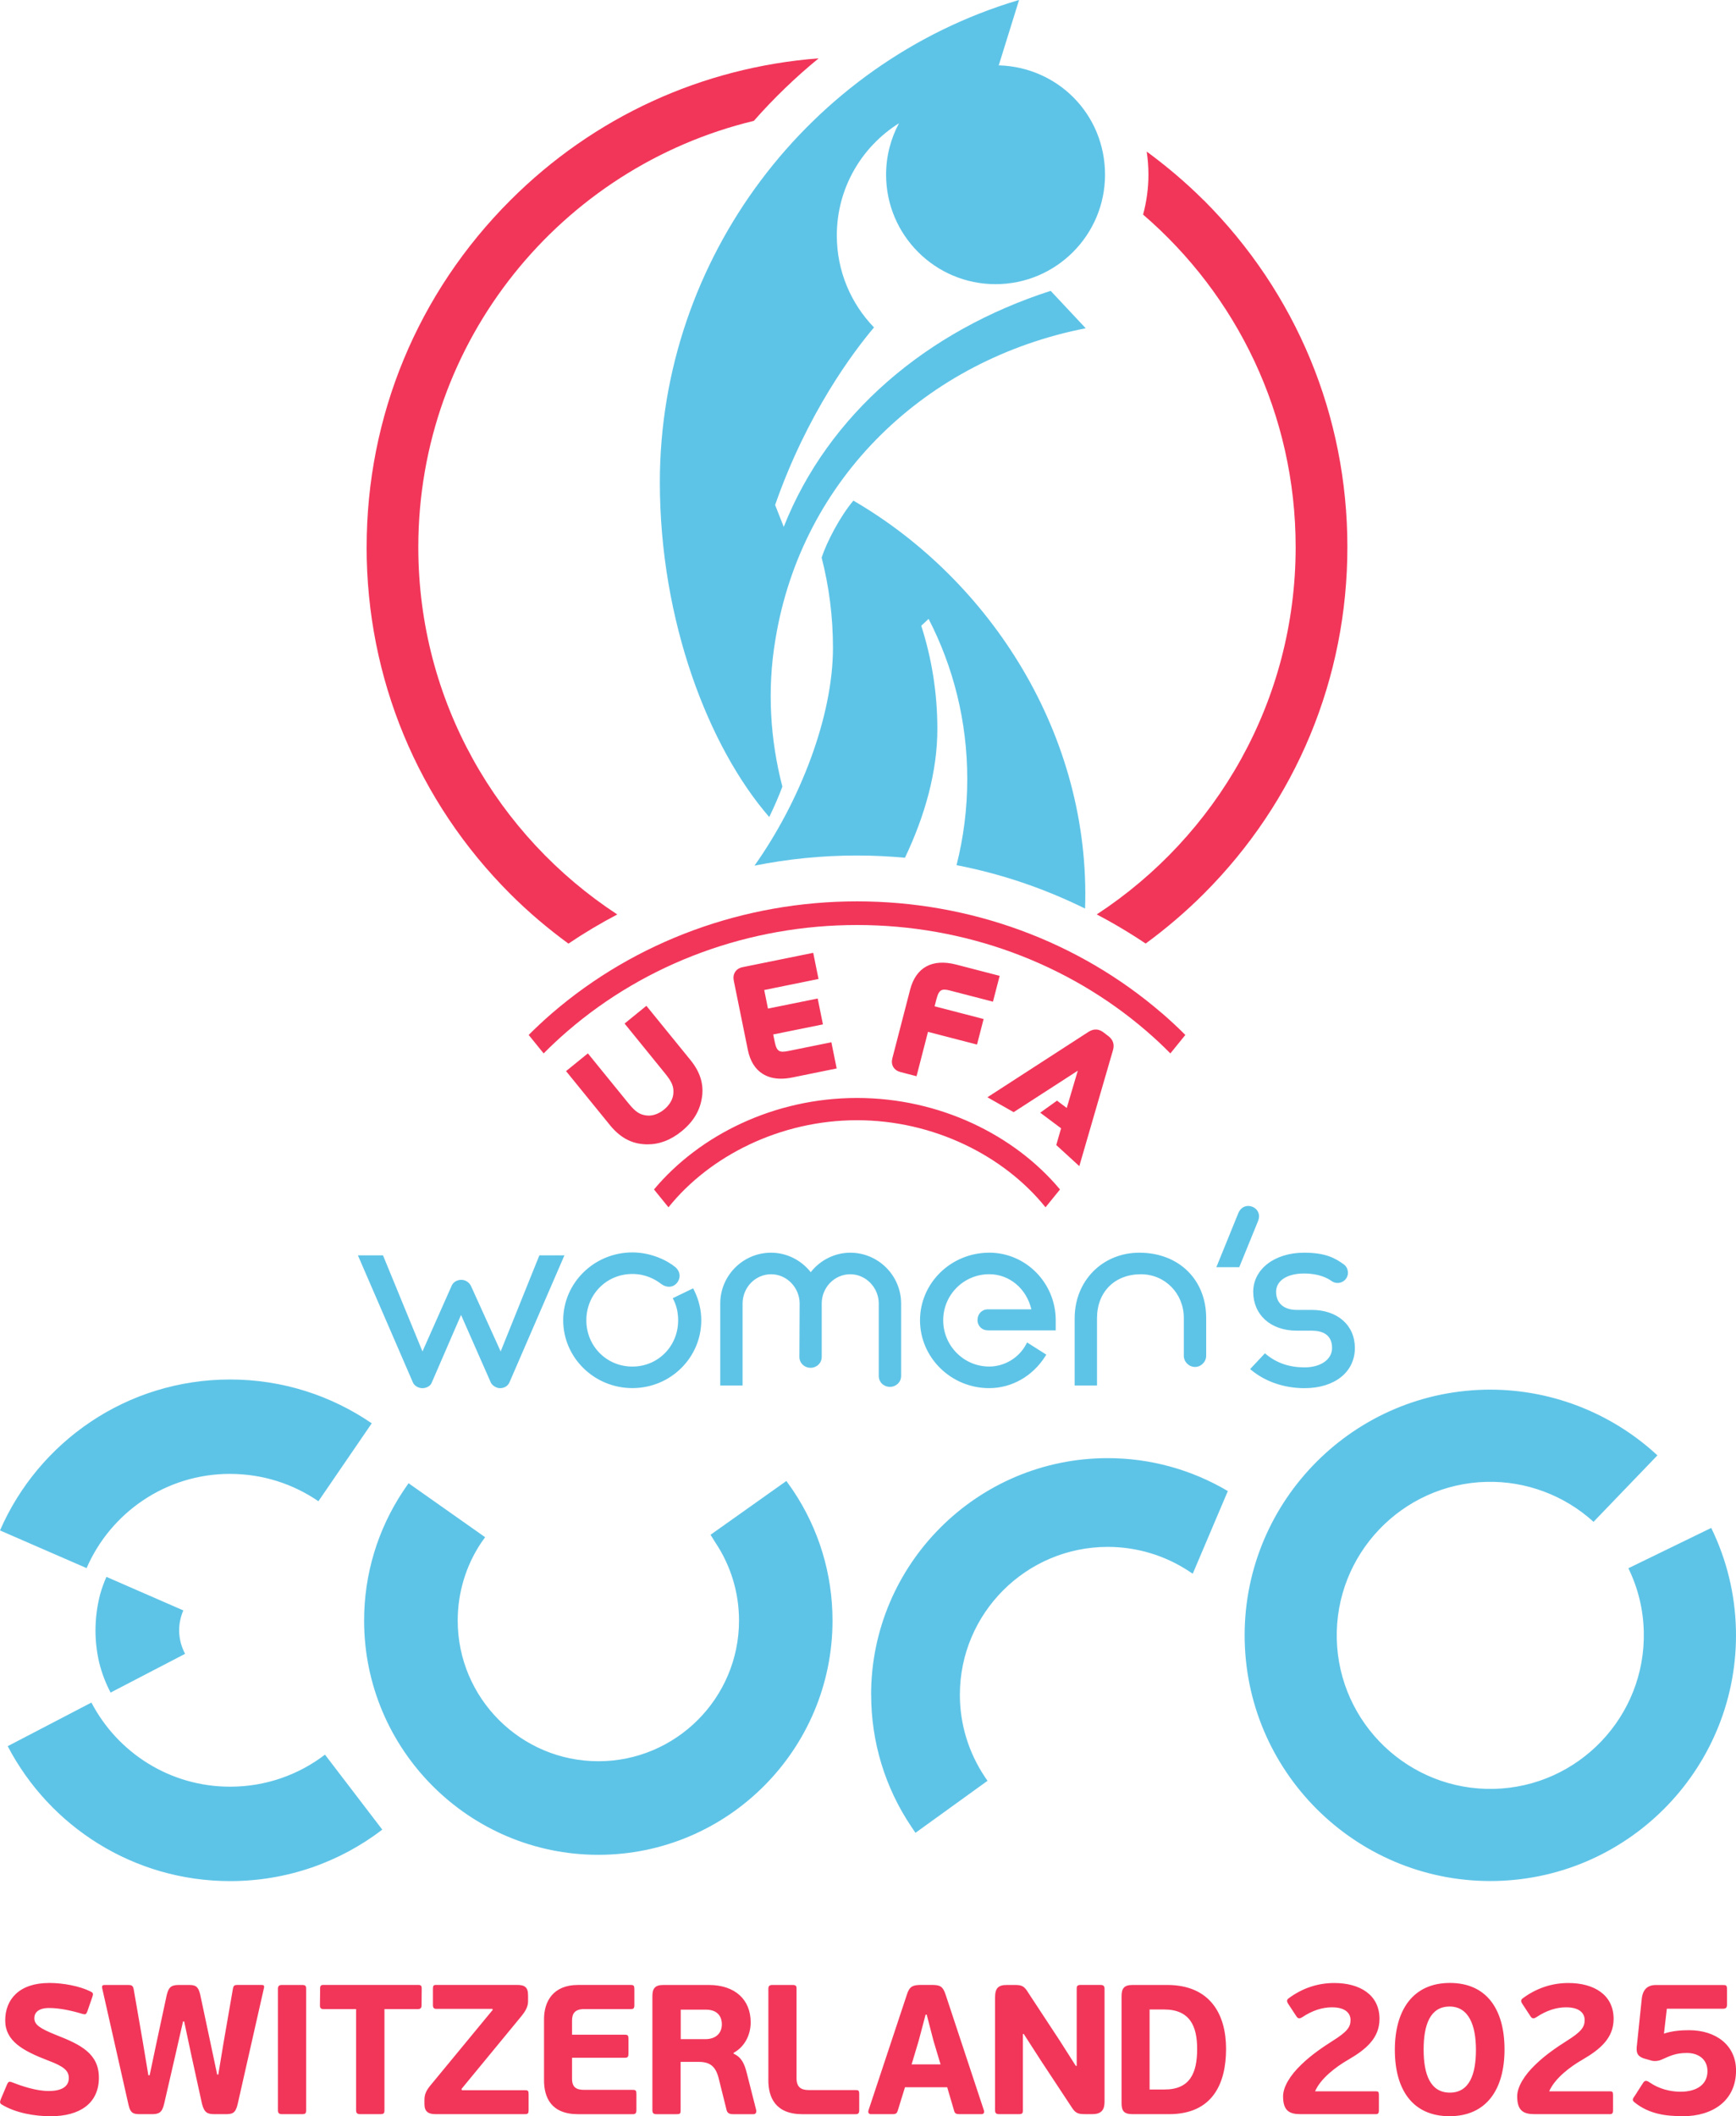 <?xml version="1.0" encoding="UTF-8"?><svg id="Livello_1" xmlns="http://www.w3.org/2000/svg" viewBox="0 0 500 609.46"><defs><style>.cls-1{fill:#5ec4e7;}.cls-2{fill:#f2365a;}</style></defs><path class="cls-2" d="M334.7,291.84c-24.09-20.8-55.3-32.25-87.87-32.25s-63.78,11.45-87.88,32.25c-2.31,2-4.54,4.08-6.68,6.22l4.31,5.32c2.18-2.2,4.45-4.33,6.83-6.38,22.86-19.74,52.49-30.6,83.43-30.6s60.57,10.87,83.43,30.6c2.38,2.05,4.65,4.18,6.82,6.38l4.31-5.32c-2.13-2.14-4.36-4.21-6.68-6.22M246.83,316.21c-23.76,0-45.31,10.62-58.47,26.35l4.17,5.14c11.94-14.86,32.26-25.08,54.3-25.08s42.35,10.22,54.3,25.08l4.17-5.14c-13.15-15.73-34.71-26.35-58.47-26.35M319.17,298.35l-1.24-.95c-1.93-1.49-3.46-.86-4.58-.13l-28.96,18.74,7.56,4.29,18.47-11.94-3.18,10.73-2.8-2.11-4.84,3.47,6.01,4.5-1.39,4.82,6.64,6.07,9.61-33.1c.38-1.15.66-2.88-1.29-4.39M273.79,285.32l12.2,3.16,1.93-7.44-12.54-3.25c-6.87-1.77-11.58.79-13.25,7.24l-5.12,19.77c-.24.91-.15,1.77.28,2.49.42.71,1.12,1.21,2.04,1.45l4.65,1.21,3.3-12.78,14.12,3.66,1.9-7.36-14.12-3.66.55-2.11c.73-2.8,1.57-3.04,4.06-2.39M234.22,274.41l-20.35,4.13c-.93.19-1.67.66-2.12,1.35-.46.69-.6,1.56-.42,2.48l4.06,19.98c.65,3.25,2.12,5.59,4.33,6.95,1.47.91,3.22,1.36,5.24,1.36,1.03,0,2.13-.12,3.29-.36l12.73-2.59-1.53-7.54-12.38,2.51c-2.53.51-3.35.23-3.93-2.61l-.44-2.15,14.32-2.9-1.51-7.45-14.32,2.9-1.08-5.35,15.64-3.18-1.53-7.54ZM202.24,315.58c.42-3.62-.69-6.99-3.38-10.3l-12.69-15.61-6.28,5.11,11.64,14.34c2.03,2.48,2.59,3.87,2.4,5.91-.14,1.61-1.12,3.26-2.69,4.53-1.56,1.27-3.38,1.89-4.98,1.7-2.03-.23-3.27-1.07-5.29-3.56l-11.65-14.33-6.29,5.11,12.69,15.61c2.7,3.3,5.77,5.08,9.4,5.41.43.05.85.06,1.26.07,3.51.03,6.78-1.21,9.94-3.77,3.52-2.87,5.45-6.22,5.91-10.21"/><path class="cls-2" d="M14.13,571.08c4.04,0,8.81.9,11.9,2.44.85.43.9.64.53,1.7l-1.38,3.98c-.37,1.01-.58,1.01-1.43.8-3.3-1.01-6.75-1.7-9.61-1.7-3.08,0-4.25,1.33-4.25,2.92,0,1.86,1.49,2.92,6.22,4.83,7.22,2.81,12.37,5.42,12.37,12.32,0,7.44-5.57,11.1-13.86,11.1-4.56,0-10.03-.9-14.06-3.34-.58-.32-.69-.69-.32-1.59l1.8-4.25c.37-.85.69-.9,1.49-.58,2.86,1.12,6.9,2.49,10.5,2.49,4.46,0,5.79-1.8,5.79-3.71,0-2.12-1.38-3.35-5.89-5.04-7.49-2.87-12.43-5.68-12.43-11.58,0-6,3.98-10.78,12.64-10.78M52.72,582.17l-2.23,9.77-3.23,14.01c-.58,2.45-1.44,2.92-3.56,2.92h-3.08c-2.02,0-3.02-.05-3.61-2.7l-7.55-33.44c-.21-.96.11-1.07.86-1.07h6.47c1.01,0,1.49.11,1.7,1.16l2.66,15.35,1.58,9.5h.37l2.02-9.6,2.87-13.38c.53-2.28,1.22-3.03,3.51-3.03h3.08c2.13,0,2.6.86,3.09,2.81l2.97,13.97,1.91,9.02h.32l1.49-9.02,2.7-15.57c.16-1.06.48-1.22,1.38-1.22h6.85c.64,0,.96.16.69,1.07l-7.55,33.34c-.64,2.66-1.59,2.81-3.61,2.81h-2.92c-2.07,0-3.02-.32-3.71-2.92l-3.07-14.01-2.08-9.77h-.32ZM86.9,608.87h-5.63c-.86,0-1.22-.26-1.22-1.11v-34.98c0-.86.36-1.12,1.22-1.12h5.63c1.07,0,1.27.21,1.27,1.12v34.98c0,.9-.21,1.11-1.27,1.11M120.34,578.61h-9.61v29.15c0,.9-.21,1.11-1.27,1.11h-5.68c-.85,0-1.22-.26-1.22-1.11v-29.15h-9.4c-.74,0-1.01-.32-1.01-1.06l.05-4.78c0-.91.21-1.12,1.01-1.12h27.18c.86,0,1.07.21,1.07,1.12l-.04,4.78c0,.74-.32,1.06-1.06,1.06M152.09,576.44c0,1.59-.96,3.03-1.86,4.14l-17.31,21.03.11.37h18.26c.8,0,.96.21.96,1.16v4.61c0,.85-.21,1.11-.96,1.11h-25.96c-2.02,0-3.08-.79-3.08-2.87v-1.27c0-1.69.64-2.81,1.69-4.09l17.95-21.77-.05-.31h-16.14c-.75,0-1.01-.32-1.01-1.12v-4.62c0-.95.15-1.16,1.01-1.16h23.2c2.29,0,3.19.69,3.19,3.03v1.75h0ZM182.22,608.88h-15.71c-7.86,0-9.82-4.93-9.82-9.77v-17.63c0-5.04,2.6-9.82,9.77-9.82h15.24c.85,0,1.01.26,1.01,1.27v4.52c0,.9-.21,1.16-1.01,1.16h-13.48c-2.77,0-3.46,1.44-3.46,3.29v4.09h15.24c.86,0,1.01.26,1.01,1.28v4.14c0,.85-.15,1.22-1.01,1.22h-15.24v6.05c0,2.44,1.23,3.19,3.46,3.19h14.01c.91,0,1.07.22,1.07,1.27v4.52c0,.85-.21,1.22-1.07,1.22M211.32,591.47c2.38,1.07,3.13,3.08,3.77,5.57l2.7,10.62c.11.43.05,1.22-.79,1.22h-5.58c-.79,0-1.8,0-2.12-1.07l-2.34-9.39c-.9-3.45-2.59-4.61-5.79-4.61h-5.14v13.96c0,.96-.16,1.11-1.22,1.11h-5.69c-.85,0-1.22-.26-1.22-1.11v-32.87c0-2.12.64-3.24,3.19-3.24h13.01c7.65,0,12.11,4.25,12.11,10.78,0,3.61-1.75,7.06-4.93,8.77l.05.26ZM203.3,578.78h-7.23v8.49h7.06c3.09,0,4.78-1.75,4.78-4.3,0-1.81-.9-4.2-4.62-4.2M221.3,599.11v-26.33c0-.86.36-1.12,1.22-1.12h5.63c1.07,0,1.27.22,1.27,1.12v25.75c0,2.7,1.44,3.4,3.56,3.4h13.48c.8,0,1.01.16,1.01,1.12v4.72c0,.79-.26,1.11-1.01,1.11h-15.34c-7.86,0-9.82-4.93-9.82-9.76M272.81,601.12h-12.16l-2.08,6.74c-.21.69-.47,1.01-1.48,1.01h-6.21c-.75,0-.9-.53-.75-1.07l11.04-33.28c.75-2.44,1.7-2.81,3.88-2.87h3.19c2.39,0,3.3.26,4.14,2.87l11.01,33.28c.16.43.05,1.07-.69,1.07h-6.32c-.79,0-1.33-.11-1.54-.85l-2.03-6.9ZM262.56,594.54h8.34l-2.02-6.74-1.97-7.59h-.32l-2.01,7.59-2.02,6.74ZM294.61,585.79v21.97c0,.9-.21,1.11-1.22,1.11h-5.58c-.85,0-1.22-.26-1.22-1.11v-32.39c0-2.76.86-3.71,3.45-3.71h2.23c2.13,0,2.77.37,3.99,2.39l9.03,13.74,4.56,7.17h.26v-22.19c0-.86.22-1.12,1.22-1.12h5.58c.9,0,1.22.32,1.22,1.12v32.44c0,2.23-.72,3.65-3.49,3.65h-2.23c-2.12,0-2.76-.37-3.98-2.33l-8.47-12.84-5.1-7.91h-.26ZM326.22,608.87c-2.55,0-3.19-.96-3.19-3.24v-30.68c0-2.23.64-3.29,3.19-3.29h9.92c12.42,0,16.99,8.45,16.99,18.42s-3.88,18.79-16.41,18.79h-10.51ZM335.24,578.72h-4.14v23.05h4.31c7.43,0,9.39-4.89,9.39-11.69,0-6.47-2.02-11.36-9.56-11.36M396.16,608.87h-21.59c-3.26,0-5.02-1.01-5.02-5.15,0-2.7,2.05-6.07,5.24-9.11,2.99-2.92,6.52-5.24,8.95-6.79,4.31-2.7,5.24-4.03,5.24-6.07,0-1.77-1.27-3.65-5.35-3.65-2.76,0-5.64.89-8.61,2.88-.61.38-1.11.45-1.55-.16l-2.54-3.87c-.34-.55-.34-1.05.22-1.44,3.92-2.92,8.39-4.41,13.14-4.41,7.34,0,13.03,3.37,13.03,10.33,0,5.46-3.75,8.72-8.99,11.76-3.65,2.09-8.01,5.46-9.56,9.1h17.39c.83,0,.99.12.99,1.11v4.38c0,.83-.22,1.1-.99,1.1M417.48,609.46c-10.55,0-15.74-7.56-15.74-19.11s5.3-19.27,15.85-19.27,15.74,7.56,15.74,19.16c0,11.49-5.19,19.22-15.85,19.22M417.48,577.88c-5.52,0-7.45,5.19-7.45,12.37s1.93,12.42,7.56,12.42,7.51-5.3,7.51-12.32-2.04-12.48-7.62-12.48M463.59,608.87h-21.59c-3.26,0-5.02-1.01-5.02-5.15,0-2.7,2.05-6.07,5.24-9.11,2.99-2.92,6.52-5.24,8.95-6.79,4.31-2.7,5.24-4.03,5.24-6.07,0-1.77-1.27-3.65-5.35-3.65-2.76,0-5.64.89-8.61,2.88-.61.38-1.11.45-1.55-.16l-2.54-3.87c-.34-.55-.34-1.05.22-1.44,3.92-2.92,8.39-4.41,13.14-4.41,7.35,0,13.03,3.37,13.03,10.33,0,5.46-3.75,8.72-8.99,11.76-3.65,2.09-8.01,5.46-9.56,9.1h17.39c.83,0,.99.12.99,1.11v4.38c0,.83-.22,1.1-.99,1.1M484.65,609.45c-4.81,0-9.66-.59-13.85-3.96-.55-.44-.66-.77-.34-1.32.67-.94,2.21-3.49,2.82-4.37.49-.71.99-.66,1.88-.05,2.7,1.88,6.02,2.66,8.83,2.66,4.97,0,7.79-2.27,7.79-5.91,0-3.43-2.59-5.25-5.92-5.25s-4.91.88-7.34,1.94c-.88.38-2.16.55-3.2.16l-1.93-.55c-1.71-.61-2.1-1.49-1.99-3.2l1.44-13.8c.27-2.88,1.71-4.12,4.09-4.12h19.27c.94,0,1.21.05,1.21,1.22v4.4c0,.94-.33,1.21-1.21,1.21h-16.12l-.83,7.17c2.42-.82,5.02-.99,7.23-.99,7.79,0,13.53,4.37,13.53,11.6,0,8.73-6.74,13.18-15.35,13.18"/><path class="cls-1" d="M244.88,360.77c-4.4,0-8.68,2.13-11.37,5.62-2.78-3.53-6.99-5.62-11.42-5.62-8.08,0-14.65,6.57-14.65,14.66v23.6h6.44v-23.6c0-4.66,3.69-8.45,8.22-8.45s8.21,3.87,8.21,8.44l-.07,15.36c0,1.76,1.41,3.14,3.22,3.14s3.21-1.38,3.21-3.14v-15.35c0-4.66,3.69-8.45,8.22-8.45s8.21,3.87,8.21,8.45v20.84c0,1.77,1.42,3.14,3.22,3.14s3.22-1.38,3.22-3.14v-20.84c0-8.08-6.58-14.66-14.66-14.66M199.63,371.04l-5.87,2.84.27.53c.85,1.69,1.29,3.7,1.29,5.83,0,7.47-5.79,13.33-13.18,13.33s-13.26-5.85-13.26-13.33,5.83-13.34,13.26-13.34c3.77,0,6.54,1.53,8.21,2.81.74.57,1.54.87,2.32.87,1.83,0,3.07-1.62,3.07-3.14,0-.9-.45-1.83-1.19-2.48-2.37-1.97-7.04-4.27-12.41-4.27-10.99,0-19.93,8.77-19.93,19.54s8.94,19.54,19.93,19.54,19.84-8.77,19.84-19.54c0-2.99-.71-5.92-2.09-8.69l-.26-.51ZM155.35,361.53l-11.15,27.68-8.55-18.86c-.53-1.07-1.62-1.76-2.78-1.76s-2.24.59-2.72,1.56l-8.47,19.06-11.37-27.68h-7.23l15.85,36.62c.38.93,1.55,1.64,2.72,1.64,1.03,0,2.32-.52,2.72-1.64l8.42-19.45,8.57,19.46c.38.86,1.62,1.63,2.64,1.63,1.24,0,2.25-.61,2.72-1.64l15.85-36.62h-7.23ZM328.15,360.77c-10.62,0-18.63,8.11-18.63,18.87v19.39h6.44v-19.39c0-7.57,5.09-12.66,12.65-12.66,6.93,0,12.35,5.52,12.35,12.58v10.91c0,1.74,1.48,3.21,3.22,3.21s3.22-1.48,3.22-3.21v-10.91c0-11.06-7.92-18.79-19.25-18.79M377.82,377.25h-4.32c-3.73,0-5.96-1.95-5.96-5.21s3.25-5.28,8.07-5.28c4.27,0,6.76,1.35,7.87,2.15.5.37,1.15.58,1.76.58,1.65,0,2.99-1.3,2.99-2.91,0-1.01-.44-1.91-1.21-2.46-2.46-1.77-5.19-3.35-11.42-3.35-8.49,0-14.65,4.74-14.65,11.27s4.92,11.19,12.54,11.19h4.32c2.67,0,5.85.86,5.85,4.99,0,3.29-3.26,5.58-7.92,5.58-4.33,0-7.93-1.21-10.99-3.7l-.43-.35-4.26,4.54.48.4c4.05,3.29,9.44,5.1,15.19,5.1,8.67,0,14.5-4.65,14.5-11.57,0-6.56-5-10.97-12.44-10.97M362.63,350.3c0-1.67-1.38-2.99-3.15-2.99-1.21,0-2.25.75-2.8,2.01l-6.35,15.63h6.6l5.42-13.31c.16-.4.27-.93.27-1.35M284.9,360.77c-10.99,0-19.92,8.73-19.92,19.47s8.93,19.54,19.92,19.54c6.47,0,12.51-3.42,16.14-9.15l.32-.5-5.54-3.51-.3.56c-2.05,3.88-6.22,6.38-10.61,6.38-7.31,0-13.25-5.98-13.25-13.33s5.94-13.26,13.25-13.26c5.82,0,10.72,4.12,12.14,10.11h-12.52c-1.71,0-2.99,1.32-2.99,3.07s1.31,2.99,2.99,2.99h19.54v-2.91c0-10.74-8.6-19.47-19.17-19.47"/><path class="cls-1" d="M245.8,144.17c-3.87,4.56-7.74,12.06-9.13,16.35h-.04c2.14,8.33,3.28,17.04,3.28,26.03,0,19.76-9.45,44.2-22.61,62.76,9.55-1.92,19.42-2.93,29.53-2.93,4.66,0,9.27.23,13.81.65,5.72-11.99,9.34-24.74,9.34-37.08,0-10.38-1.63-20.37-4.64-29.74l2.11-1.98c7.12,13.82,11.14,29.49,11.14,46.12,0,8.57-1.08,16.87-3.09,24.81,13.03,2.54,25.12,6.66,37.02,12.5,1.67-49.79-27.16-94.48-66.72-117.48M225.73,151.73l-2.48-6.3c9.22-26.45,22.6-44.17,28.48-51.13-6.63-6.86-10.71-16.19-10.71-26.49,0-13.63,7.15-25.56,17.9-32.31-2.36,4.42-3.71,9.46-3.71,14.81,0,17.41,14.12,31.53,31.53,31.53s31.53-14.12,31.53-31.53-13.63-31-30.61-31.49l5.85-18.82-.41.11c-59.9,17.92-103.05,74.18-103.05,138.77,0,40.03,14.11,76.38,31.51,96.43,1.47-3.03,2.9-6.38,3.78-8.77-3.49-13.42-4.46-27.95-1.99-42.46,7.62-46.43,43.46-80.55,89.36-89.54l-10.1-10.78c-35.75,11.53-64.08,35.6-76.88,67.98"/><path class="cls-2" d="M105.59,157.57c0,37.72,14.69,73.2,41.37,99.88,5.25,5.25,10.87,10,16.76,14.31,4.51-3.05,9.22-5.85,14.07-8.4-34.49-22.56-57.31-61.49-57.31-105.78,0-59.54,41.21-109.4,96.64-122.77,5.71-6.49,11.96-12.52,18.67-18.01-33.56,2.58-64.78,16.84-88.82,40.9-26.68,26.68-41.37,62.14-41.37,99.87M346.7,57.69c-5.15-5.15-10.67-9.8-16.43-14.04.33,2.18.5,4.4.5,6.65,0,3.98-.55,7.83-1.54,11.5,26.91,23.17,43.94,57.47,43.94,95.76,0,44.29-22.8,83.23-57.29,105.79.04.02.07.04.12.06,1.05.55,2.09,1.12,3.13,1.69.24.14.47.26.71.4.75.42,1.48.85,2.22,1.28.54.31,1.07.62,1.6.95.3.18.6.36.91.55,1.82,1.11,3.63,2.26,5.4,3.46,5.88-4.31,11.48-9.08,16.73-14.32,26.68-26.68,41.37-62.15,41.37-99.88,0-37.73-14.69-73.2-41.37-99.88"/><path class="cls-1" d="M30.65,454.13c-.72,1.66-1.36,3.37-1.84,5.14-.86,3.36-1.31,6.81-1.31,10.33,0,3.07.36,6.13,1.04,9.11.75,3.08,1.88,6.01,3.31,8.75l21.46-11.16c-1.07-2.03-1.71-4.32-1.71-6.78,0-2.04.45-3.97,1.2-5.73l-22.15-9.66ZM66.27,424.48c9.44,0,18.2,2.91,25.44,7.87l15.36-22.44c-11.61-7.96-25.66-12.62-40.8-12.62-29.67,0-55.15,17.89-66.27,43.47l24.94,10.85c6.93-15.97,22.82-27.14,41.33-27.14M66.27,514.56c-17.37,0-32.42-9.83-39.94-24.23l-24.11,12.56c12.04,23.09,36.21,38.86,64.06,38.86,16.49,0,31.68-5.53,43.83-14.82l-16.51-21.6c-7.57,5.79-17.04,9.23-27.32,9.23M226.5,426.51l-21.85,15.5,1.36,2.19c4.47,6.67,6.84,14.46,6.84,22.52,0,22.34-18.18,40.51-40.51,40.51s-40.51-18.17-40.51-40.51c0-8.02,2.34-15.78,6.76-22.42l1.14-1.59-22.06-15.55-1.53,2.24c-7.37,11.08-11.27,23.99-11.27,37.32,0,37.2,30.26,67.46,67.46,67.46s67.45-30.26,67.45-67.46c0-13.42-3.93-26.39-11.4-37.53l-1.89-2.68ZM492.86,440.04l-23.86,11.61c2.8,5.73,4.29,11.88,4.44,18.28.57,24.38-18.78,44.68-43.16,45.26-24.38.57-44.68-18.78-45.26-43.16-.58-24.38,18.78-44.68,43.16-45.26,11.38-.27,22.41,3.9,30.79,11.51l18.4-19.14c-13.47-12.49-31.36-19.34-49.81-18.91-39.01.93-69.99,33.42-69.06,72.42.93,39.01,33.42,69.99,72.42,69.06,39.01-.93,69.99-33.42,69.06-72.43-.25-10.24-2.65-20.08-7.12-29.26M250.91,488.09c0,13.58,3.99,26.71,11.54,37.95l1.22,1.81,20.75-14.98-.73-1.08c-4.72-7.04-7.23-15.23-7.23-23.7,0-23.49,19.11-42.59,42.59-42.59,8.4,0,16.54,2.46,23.52,7.09l.96.64,10.11-23.81c-10.47-6.19-22.35-9.48-34.6-9.48-37.58,0-68.15,30.58-68.15,68.15"/></svg>